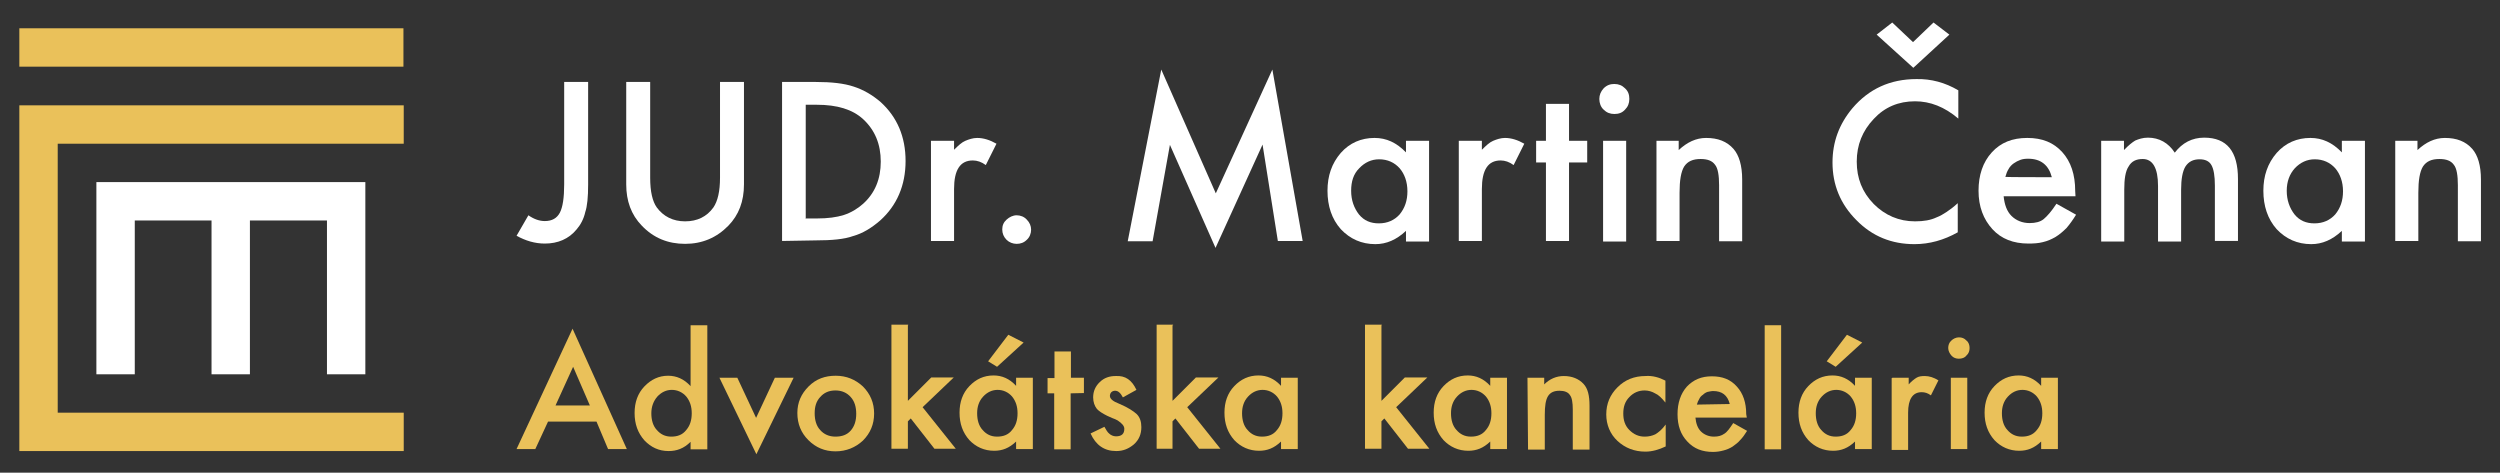<?xml version="1.0" encoding="utf-8"?>
<!-- Generator: Adobe Illustrator 26.0.3, SVG Export Plug-In . SVG Version: 6.00 Build 0)  -->
<svg version="1.1" id="Vrstva_1" xmlns="http://www.w3.org/2000/svg" xmlns:xlink="http://www.w3.org/1999/xlink" x="0px" y="0px"
	 viewBox="0 0 866.3 163.8" style="enable-background:new 0 0 866.3 163.8;" xml:space="preserve">
<rect x="0" y="0" width="866.3" height="163.8" fill="#333333" stroke="none"/>
<style type="text/css">
	.st0{fill-rule:evenodd;clip-rule:evenodd;fill:#EAC15A;}
	.st1{fill-rule:evenodd;clip-rule:evenodd;fill:#FFFFFF;}
	.st2{enable-background:new    ;}
	.st3{fill:#FFFFFF;}
	.st4{fill:#EAC15A;}
</style>
<g>
	<rect x="6.7" y="9.8" class="st0" width="133.1" height="13.3"/>
	<polygon class="st0" points="6.7,49.8 6.7,143 6.7,156.3 139.9,156.3 139.9,143 20,143 20,49.8 139.9,49.8 139.9,36.5 6.7,36.5 	
		"/>
</g>
<polygon class="st1" points="113.3,63.1 86.6,63.1 73.3,63.1 46.7,63.1 33.4,63.1 33.4,76.4 33.4,129.7 46.7,129.7 46.7,76.4 
	73.3,76.4 73.3,129.7 86.6,129.7 86.6,76.4 113.3,76.4 113.3,129.7 126.6,129.7 126.6,76.4 126.6,63.1 "/>
<g class="st2">
	<path class="st3" d="M203.8,28.4V64c0,4.2-0.3,7.5-1,9.5c-0.5,2.3-1.6,4.4-3,6c-2.7,3.3-6.5,4.9-11,4.9c-3.5,0-6.7-1-9.8-2.7
		l4.1-7.1c2,1.4,3.9,2,5.7,2c2.5,0,4.2-1,5.2-2.9c1-1.9,1.5-5.2,1.5-9.8V28.4H203.8z"/>
	<path class="st3" d="M225.3,28.4v33.2c0,4.8,0.8,8.2,2.3,10.3c2.3,3.1,5.6,4.8,9.8,4.8s7.5-1.6,9.8-4.8c1.5-2.2,2.3-5.6,2.3-10.3
		V28.4h8.3v35.5c0,5.9-1.8,10.6-5.4,14.3c-4.1,4.2-9.1,6.3-15,6.3c-5.9,0-10.9-2-15-6.3c-3.7-3.8-5.4-8.6-5.4-14.3V28.4H225.3z"/>
	<path class="st3" d="M271,83.5V28.4h11.6c5.6,0,9.9,0.5,13.2,1.6c3.4,1.1,6.5,2.9,9.4,5.4c5.7,5.2,8.6,12,8.6,20.4
		s-3,15.4-8.8,20.6c-3,2.6-6.1,4.5-9.4,5.4c-3,1.1-7.4,1.5-12.9,1.5L271,83.5L271,83.5z M279.3,75.7h3.8c3.7,0,6.8-0.4,9.3-1.2
		c2.5-0.8,4.8-2.2,6.7-3.9c4.1-3.7,6.1-8.6,6.1-14.6s-2-10.9-6.1-14.7c-3.7-3.4-9-5-16.1-5h-3.8v39.5H279.3z"/>
	<path class="st3" d="M322.6,48.8h8v3.1c1.5-1.5,2.7-2.6,3.9-3.1c1.2-0.5,2.6-1,4.1-1c2.2,0,4.4,0.7,6.7,2l-3.7,7.4
		c-1.5-1.1-3-1.6-4.5-1.6c-4.4,0-6.5,3.3-6.5,9.9v18h-8L322.6,48.8L322.6,48.8z"/>
	<path class="st3" d="M347.3,79.5c0-1.4,0.5-2.5,1.5-3.4s2.2-1.5,3.5-1.5s2.6,0.5,3.5,1.5c1,1,1.5,2.2,1.5,3.5s-0.5,2.6-1.5,3.5
		c-1,1-2.2,1.4-3.5,1.4s-2.6-0.5-3.5-1.4C347.8,82.1,347.3,80.9,347.3,79.5z"/>
	<path class="st3" d="M390.8,83.5l11.6-59.4L421.3,67l19.6-42.9l10.5,59.4h-8.6l-5.3-33.4l-16.3,35.8l-15.8-35.7l-6,33.4h-8.6
		L390.8,83.5L390.8,83.5z"/>
	<path class="st3" d="M487.2,48.8h8v34.9h-8v-3.7c-3.3,3.1-6.8,4.6-10.6,4.6c-4.8,0-8.8-1.8-12-5.2c-3.1-3.5-4.6-8-4.6-13.3
		c0-5.2,1.5-9.5,4.6-13.1c3.1-3.5,7.1-5.2,11.7-5.2c4.1,0,7.6,1.6,10.9,5V48.8z M468.2,66.1c0,3.3,1,6,2.7,8.2
		c1.8,2.2,4.1,3.1,6.9,3.1c3,0,5.4-1.1,7.2-3.1c1.8-2.2,2.7-4.8,2.7-8c0-3.3-1-6-2.7-8c-1.8-2-4.2-3.1-7.1-3.1c-2.7,0-5,1.1-6.9,3.1
		C469,60.3,468.2,62.9,468.2,66.1z"/>
	<path class="st3" d="M505.5,48.8h8v3.1c1.5-1.5,2.7-2.6,3.9-3.1c1.2-0.5,2.6-1,4.1-1c2.2,0,4.4,0.7,6.7,2l-3.7,7.4
		c-1.5-1.1-3-1.6-4.5-1.6c-4.4,0-6.5,3.3-6.5,9.9v18h-8L505.5,48.8L505.5,48.8z"/>
	<path class="st3" d="M543.7,56.3v27.2h-8V56.3h-3.4v-7.5h3.4V36h8v12.8h6.3v7.5C550,56.3,543.7,56.3,543.7,56.3z"/>
	<path class="st3" d="M554.2,34.3c0-1.4,0.5-2.6,1.5-3.7c1.1-1.1,2.3-1.5,3.7-1.5c1.5,0,2.7,0.5,3.7,1.5c1.1,1,1.5,2.2,1.5,3.7
		c0,1.5-0.5,2.7-1.5,3.7c-1,1.1-2.2,1.5-3.7,1.5c-1.5,0-2.7-0.5-3.7-1.5C554.7,37.1,554.2,35.7,554.2,34.3z M563.5,48.8v34.9h-8
		V48.8H563.5z"/>
	<path class="st3" d="M573.7,48.8h8V52c2.9-2.7,6-4.2,9.5-4.2c4.1,0,7.2,1.2,9.5,3.8c1.9,2.2,3,5.7,3,10.6v21.4h-8V64.2
		c0-3.4-0.4-5.9-1.4-7.1c-1-1.4-2.6-2-5-2c-2.7,0-4.5,0.8-5.7,2.6c-1.1,1.8-1.6,4.8-1.6,9.1v16.7h-8V48.8
		C573.9,48.8,573.7,48.8,573.7,48.8z"/>
	<path class="st3" d="M678.6,31.3v9.8c-4.8-4.1-9.8-6-15-6c-5.7,0-10.5,2-14.3,6.1c-3.9,4.1-5.9,9-5.9,14.8s1.9,10.6,5.9,14.7
		c3.9,3.9,8.7,6,14.3,6c3,0,5.4-0.4,7.5-1.4c1.1-0.4,2.3-1.1,3.5-1.9c1.2-0.8,2.5-1.8,3.8-3v10.1c-4.8,2.7-9.8,4.1-15,4.1
		c-7.9,0-14.6-2.7-20.1-8.3c-5.6-5.6-8.3-12.3-8.3-20c0-7.1,2.3-13.3,6.9-18.8c5.7-6.7,13.1-10.1,22.2-10.1
		C669.2,27.3,674,28.6,678.6,31.3z M675.5,12L663,23.5L650.3,12l5.4-4.2l7.2,6.8l7.1-6.8L675.5,12z"/>
	<path class="st3" d="M719.2,68h-24.9c0.3,2.9,1.1,5.2,2.7,6.8c1.6,1.6,3.8,2.5,6.3,2.5c2,0,3.7-0.4,4.9-1.4c1.2-1,2.7-2.7,4.4-5.3
		l6.8,3.8c-1.1,1.8-2.2,3.3-3.3,4.6c-1.2,1.2-2.5,2.3-3.8,3.1c-1.4,0.8-2.7,1.4-4.4,1.8c-1.5,0.4-3.3,0.5-5,0.5
		c-5.2,0-9.4-1.6-12.5-5c-3.1-3.4-4.8-7.8-4.8-13.3c0-5.4,1.5-9.9,4.6-13.3c3.1-3.4,7.1-5,12.3-5s9.1,1.6,12.1,4.9
		c3,3.3,4.5,7.8,4.5,13.5L719.2,68z M711,61.4c-1.1-4.2-3.8-6.4-8.2-6.4c-1,0-1.9,0.1-2.7,0.4s-1.6,0.7-2.3,1.2
		c-0.7,0.5-1.4,1.2-1.8,2c-0.5,0.8-0.8,1.6-1.1,2.7C695,61.4,711,61.4,711,61.4z"/>
	<path class="st3" d="M728,48.8h8V52c1.5-1.6,2.9-2.7,3.9-3.3c1.2-0.5,2.6-1,4.4-1c3.9,0,7.1,1.8,9.3,5.2c2.6-3.4,6-5.2,10.2-5.2
		c7.9,0,11.7,4.8,11.7,14.3v21.5h-8V64.3c0-3.3-0.4-5.7-1.2-7.1c-0.8-1.4-2.2-2-4.1-2c-2.2,0-3.8,0.8-4.9,2.5c-1,1.6-1.5,4.4-1.5,8
		v18h-8V64.4c0-6.1-1.8-9.3-5.3-9.3c-2.3,0-3.9,0.8-4.9,2.6c-1.1,1.6-1.5,4.4-1.5,8v18h-8V48.8z"/>
	<path class="st3" d="M811.5,48.8h8v34.9h-8v-3.7c-3.3,3.1-6.8,4.6-10.6,4.6c-4.8,0-8.8-1.8-12-5.2c-3.1-3.5-4.6-8-4.6-13.3
		c0-5.2,1.5-9.5,4.6-13.1c3.1-3.5,7.1-5.2,11.7-5.2c4.1,0,7.6,1.6,10.9,5V48.8L811.5,48.8z M792.4,66.1c0,3.3,1,6,2.7,8.2
		c1.8,2.2,4.1,3.1,6.9,3.1c3,0,5.4-1.1,7.2-3.1c1.8-2.2,2.7-4.8,2.7-8c0-3.3-1-6-2.7-8c-1.8-2-4.2-3.1-7.1-3.1c-2.7,0-5,1.1-6.9,3.1
		C793.4,60.3,792.4,62.9,792.4,66.1z"/>
	<path class="st3" d="M829.7,48.8h8V52c2.9-2.7,6-4.2,9.5-4.2c4.1,0,7.2,1.2,9.5,3.8c1.9,2.2,3,5.7,3,10.6v21.4h-8V64.2
		c0-3.4-0.4-5.9-1.4-7.1c-1-1.4-2.6-2-5-2c-2.7,0-4.5,0.8-5.7,2.6c-1.1,1.8-1.6,4.8-1.6,9.1v16.7h-8V48.8
		C830,48.8,829.7,48.8,829.7,48.8z"/>
</g>
<g>
	<path class="st4" d="M206.7,146.1h-16.8l-4.4,9.5H179l19.4-41.7l18.8,41.7h-6.5L206.7,146.1z M204.4,140.5l-5.8-13.4l-6.1,13.4
		C192.4,140.5,204.4,140.5,204.4,140.5z"/>
	<path class="st4" d="M239.3,112.7h5.8v43h-5.8v-2.6c-2.3,2.3-4.8,3.2-7.6,3.2c-3.4,0-6.1-1.3-8.4-3.7c-2.3-2.6-3.4-5.7-3.4-9.5
		c0-3.7,1.1-6.8,3.4-9.2c2.3-2.4,5-3.7,8.2-3.7c2.9,0,5.5,1.1,7.8,3.6L239.3,112.7L239.3,112.7z M225.7,143.2c0,2.4,0.6,4.4,1.9,5.8
		c1.3,1.5,2.9,2.3,5,2.3c2.1,0,3.9-0.6,5.2-2.3c1.3-1.5,1.9-3.4,1.9-5.8c0-2.3-0.6-4.2-1.9-5.8c-1.3-1.5-3.1-2.3-5-2.3
		c-1.9,0-3.6,0.8-5,2.3C226.4,139,225.7,141,225.7,143.2z"/>
	<path class="st4" d="M255.5,130.9l6.5,13.9l6.5-13.9h6.5l-12.9,26.5l-12.8-26.5C249.2,130.9,255.5,130.9,255.5,130.9z"/>
	<path class="st4" d="M276.3,143.1c0-3.6,1.3-6.6,3.9-9.2c2.6-2.6,5.7-3.7,9.4-3.7s6.8,1.3,9.4,3.7c2.6,2.6,3.9,5.7,3.9,9.4
		c0,3.7-1.3,6.8-3.9,9.4c-2.6,2.4-5.8,3.7-9.5,3.7c-3.7,0-6.8-1.3-9.4-3.9C277.6,150,276.3,146.9,276.3,143.1z M282.3,143.2
		c0,2.4,0.6,4.4,1.9,5.8c1.3,1.5,3.1,2.3,5.3,2.3s4-0.6,5.3-2.1s1.9-3.4,1.9-5.8c0-2.4-0.6-4.4-1.9-5.8c-1.3-1.5-3.1-2.3-5.3-2.3
		c-2.3,0-4,0.8-5.3,2.3C282.9,139,282.3,140.8,282.3,143.2z"/>
	<path class="st4" d="M314.6,112.7v26.2l8.1-8.1h7.8l-10.8,10.3l11.5,14.4h-7.4l-8.2-10.5l-1,1v9.5h-5.7v-43h5.8V112.7z"/>
	<path class="st4" d="M352.1,130.9h5.8v24.7h-5.8v-2.6c-2.4,2.3-4.8,3.2-7.6,3.2c-3.4,0-6.3-1.3-8.6-3.7c-2.3-2.6-3.4-5.7-3.4-9.5
		c0-3.7,1.1-6.8,3.4-9.2c2.3-2.4,5-3.7,8.4-3.7c2.9,0,5.5,1.1,7.8,3.6V130.9z M338.6,143.2c0,2.4,0.6,4.4,1.9,5.8
		c1.3,1.5,2.9,2.3,5,2.3s3.9-0.6,5.2-2.3c1.3-1.5,1.9-3.4,1.9-5.8c0-2.3-0.6-4.2-1.9-5.8c-1.3-1.5-3.1-2.3-5-2.3
		c-1.9,0-3.6,0.8-5,2.3C339.2,139,338.6,141,338.6,143.2z M354.7,118.7l-9.2,8.4l-3.1-1.9l7-9.2L354.7,118.7z"/>
	<path class="st4" d="M371,136.3v19.4h-5.7v-19.4H363v-5.3h2.4v-9.2h5.7v9.1h4.5v5.3L371,136.3L371,136.3z"/>
	<path class="st4" d="M393.8,135.1l-4.7,2.6c-0.8-1.5-1.6-2.3-2.7-2.3c-0.5,0-1,0.2-1.3,0.5c-0.3,0.3-0.5,0.8-0.5,1.3
		c0,1,1.1,1.9,3.2,2.7c3.1,1.3,5,2.6,6.1,3.6c1.1,1.1,1.6,2.6,1.6,4.5c0,2.4-0.8,4.4-2.6,6c-1.8,1.5-3.7,2.3-6.1,2.3
		c-4.2,0-7.1-2.1-8.9-6.1l4.8-2.3c0.6,1.1,1.1,1.9,1.6,2.3c0.6,0.6,1.5,1,2.4,1c1.9,0,2.9-0.8,2.9-2.6c0-1-0.8-1.9-2.3-2.9
		c-0.6-0.3-1.1-0.6-1.8-0.8c-0.6-0.3-1.1-0.5-1.8-0.8c-1.6-0.8-2.9-1.6-3.6-2.4c-0.8-1-1.3-2.4-1.3-4c0-2.1,0.8-3.9,2.3-5.3
		c1.5-1.5,3.4-2.1,5.5-2.1C390,130.1,392.2,131.7,393.8,135.1z"/>
	<path class="st4" d="M406.3,112.7v26.2l8.1-8.1h7.8l-10.8,10.3l11.5,14.4h-7.4l-8.2-10.5l-1,1v9.5h-5.5v-43h5.7V112.7z"/>
	<path class="st4" d="M443.9,130.9h5.8v24.7h-5.8v-2.6c-2.4,2.3-4.8,3.2-7.6,3.2c-3.4,0-6.3-1.3-8.6-3.7c-2.3-2.6-3.4-5.7-3.4-9.5
		c0-3.7,1.1-6.8,3.4-9.2c2.3-2.4,5-3.7,8.4-3.7c2.9,0,5.5,1.1,7.8,3.6V130.9L443.9,130.9z M430.4,143.2c0,2.4,0.6,4.4,1.9,5.8
		c1.3,1.5,2.9,2.3,5,2.3c2.1,0,3.9-0.6,5.2-2.3c1.3-1.5,1.9-3.4,1.9-5.8c0-2.3-0.6-4.2-1.9-5.8c-1.3-1.5-3.1-2.3-5-2.3
		c-1.9,0-3.6,0.8-5,2.3C431,139,430.4,141,430.4,143.2z"/>
	<path class="st4" d="M478.7,112.7v26.2l8.1-8.1h7.8l-10.8,10.3l11.5,14.4h-7.4l-8.2-10.5l-1,1v9.5h-5.7v-43h5.8V112.7z"/>
	<path class="st4" d="M516.4,130.9h5.8v24.7h-5.8v-2.6c-2.4,2.3-4.8,3.2-7.6,3.2c-3.4,0-6.3-1.3-8.6-3.7c-2.3-2.6-3.4-5.7-3.4-9.5
		c0-3.7,1.1-6.8,3.4-9.2c2.3-2.4,5-3.7,8.4-3.7c2.9,0,5.5,1.1,7.8,3.6V130.9z M502.8,143.2c0,2.4,0.6,4.4,1.9,5.8
		c1.3,1.5,2.9,2.3,5,2.3c2.1,0,3.9-0.6,5.2-2.3c1.3-1.5,1.9-3.4,1.9-5.8c0-2.3-0.6-4.2-1.9-5.8c-1.3-1.5-3.1-2.3-5-2.3
		s-3.6,0.8-5,2.3C503.4,139,502.8,141,502.8,143.2z"/>
	<path class="st4" d="M529.3,130.9h5.8v2.3c1.9-1.9,4.2-2.9,6.8-2.9c2.9,0,5.2,1,6.8,2.7c1.5,1.6,2.1,4,2.1,7.6v15.2H545v-13.9
		c0-2.4-0.3-4.2-1-5c-0.6-1-1.9-1.5-3.6-1.5c-1.9,0-3.2,0.6-4,1.9s-1.1,3.4-1.1,6.5v12h-5.8L529.3,130.9L529.3,130.9z"/>
	<path class="st4" d="M577.1,131.9v7.6c-1.3-1.6-2.4-2.7-3.6-3.2c-1-0.6-2.3-1-3.6-1c-2.1,0-3.9,0.8-5.3,2.3
		c-1.5,1.5-2.1,3.4-2.1,5.7s0.6,4.2,2.1,5.7c1.5,1.5,3.2,2.3,5.3,2.3c1.5,0,2.6-0.3,3.7-0.8c1-0.6,2.3-1.6,3.6-3.4v7.6
		c-2.3,1.1-4.7,1.8-7,1.8c-3.9,0-7.1-1.3-9.7-3.7c-2.6-2.4-3.9-5.7-3.9-9.2c0-3.7,1.3-6.8,3.9-9.4c2.6-2.6,5.8-3.9,9.7-3.9
		C572.6,130.1,575,130.8,577.1,131.9z"/>
	<path class="st4" d="M605.3,144.7h-17.8c0.2,2.1,0.8,3.7,1.9,4.8c1.1,1.1,2.7,1.8,4.5,1.8c1.5,0,2.6-0.3,3.6-1
		c1-0.6,1.9-1.9,3.1-3.7l4.8,2.7c-0.8,1.3-1.6,2.4-2.4,3.2c-0.8,1-1.8,1.6-2.7,2.3c-1,0.6-1.9,1-3.1,1.3c-1.1,0.3-2.3,0.5-3.6,0.5
		c-3.7,0-6.6-1.1-8.9-3.6c-2.3-2.4-3.4-5.5-3.4-9.5c0-3.9,1.1-7.1,3.2-9.5c2.3-2.4,5-3.6,8.7-3.6s6.5,1.1,8.7,3.6
		c2.1,2.3,3.2,5.5,3.2,9.5L605.3,144.7L605.3,144.7z M599.4,140c-0.8-3.1-2.7-4.5-5.8-4.5c-0.6,0-1.3,0.2-1.9,0.3
		c-0.6,0.2-1.1,0.5-1.6,1c-0.5,0.3-1,0.8-1.3,1.5c-0.3,0.5-0.6,1.1-0.8,1.9L599.4,140L599.4,140z"/>
	<path class="st4" d="M617.2,112.7v43h-5.7v-43H617.2z"/>
	<path class="st4" d="M642.8,130.9h5.8v24.7h-5.8v-2.6c-2.4,2.3-4.8,3.2-7.6,3.2c-3.4,0-6.3-1.3-8.6-3.7c-2.3-2.6-3.4-5.7-3.4-9.5
		c0-3.7,1.1-6.8,3.4-9.2c2.3-2.4,5-3.7,8.4-3.7c2.9,0,5.5,1.1,7.8,3.6V130.9z M629.2,143.2c0,2.4,0.6,4.4,1.9,5.8
		c1.3,1.5,2.9,2.3,5,2.3c2.1,0,3.9-0.6,5.2-2.3c1.3-1.5,1.9-3.4,1.9-5.8c0-2.3-0.6-4.2-1.9-5.8c-1.3-1.5-3.1-2.3-5-2.3
		s-3.6,0.8-5,2.3C629.8,139,629.2,141,629.2,143.2z M645.3,118.7l-9.2,8.4l-3.1-1.9l7-9.2L645.3,118.7z"/>
	<path class="st4" d="M655.7,130.9h5.7v2.3c1-1.1,1.9-1.8,2.7-2.3s1.8-0.6,2.9-0.6c1.5,0,3.1,0.5,4.7,1.5l-2.6,5.2
		c-1.1-0.8-2.1-1.1-3.2-1.1c-3.1,0-4.7,2.4-4.7,7.1v12.9h-5.7v-24.9H655.7z"/>
	<path class="st4" d="M675.1,120.6c0-1,0.3-1.9,1.1-2.6c0.6-0.6,1.6-1.1,2.6-1.1c1,0,1.9,0.3,2.6,1.1c0.8,0.6,1.1,1.6,1.1,2.6
		c0,1-0.3,1.9-1.1,2.6c-0.6,0.8-1.6,1.1-2.6,1.1c-1,0-1.9-0.3-2.6-1.1C675.6,122.5,675.1,121.6,675.1,120.6z M681.7,130.9v24.7h-5.7
		v-24.7H681.7z"/>
	<path class="st4" d="M707.3,130.9h5.8v24.7h-5.8v-2.6c-2.4,2.3-4.8,3.2-7.6,3.2c-3.4,0-6.3-1.3-8.6-3.7c-2.3-2.6-3.4-5.7-3.4-9.5
		c0-3.7,1.1-6.8,3.4-9.2c2.3-2.4,5-3.7,8.4-3.7c2.9,0,5.5,1.1,7.8,3.6V130.9z M693.7,143.2c0,2.4,0.6,4.4,1.9,5.8
		c1.3,1.5,2.9,2.3,5,2.3s3.9-0.6,5.2-2.3c1.3-1.5,1.9-3.4,1.9-5.8c0-2.3-0.6-4.2-1.9-5.8c-1.3-1.5-3.1-2.3-5-2.3s-3.6,0.8-5,2.3
		C694.3,139,693.7,141,693.7,143.2z"/>
</g>
</svg>
